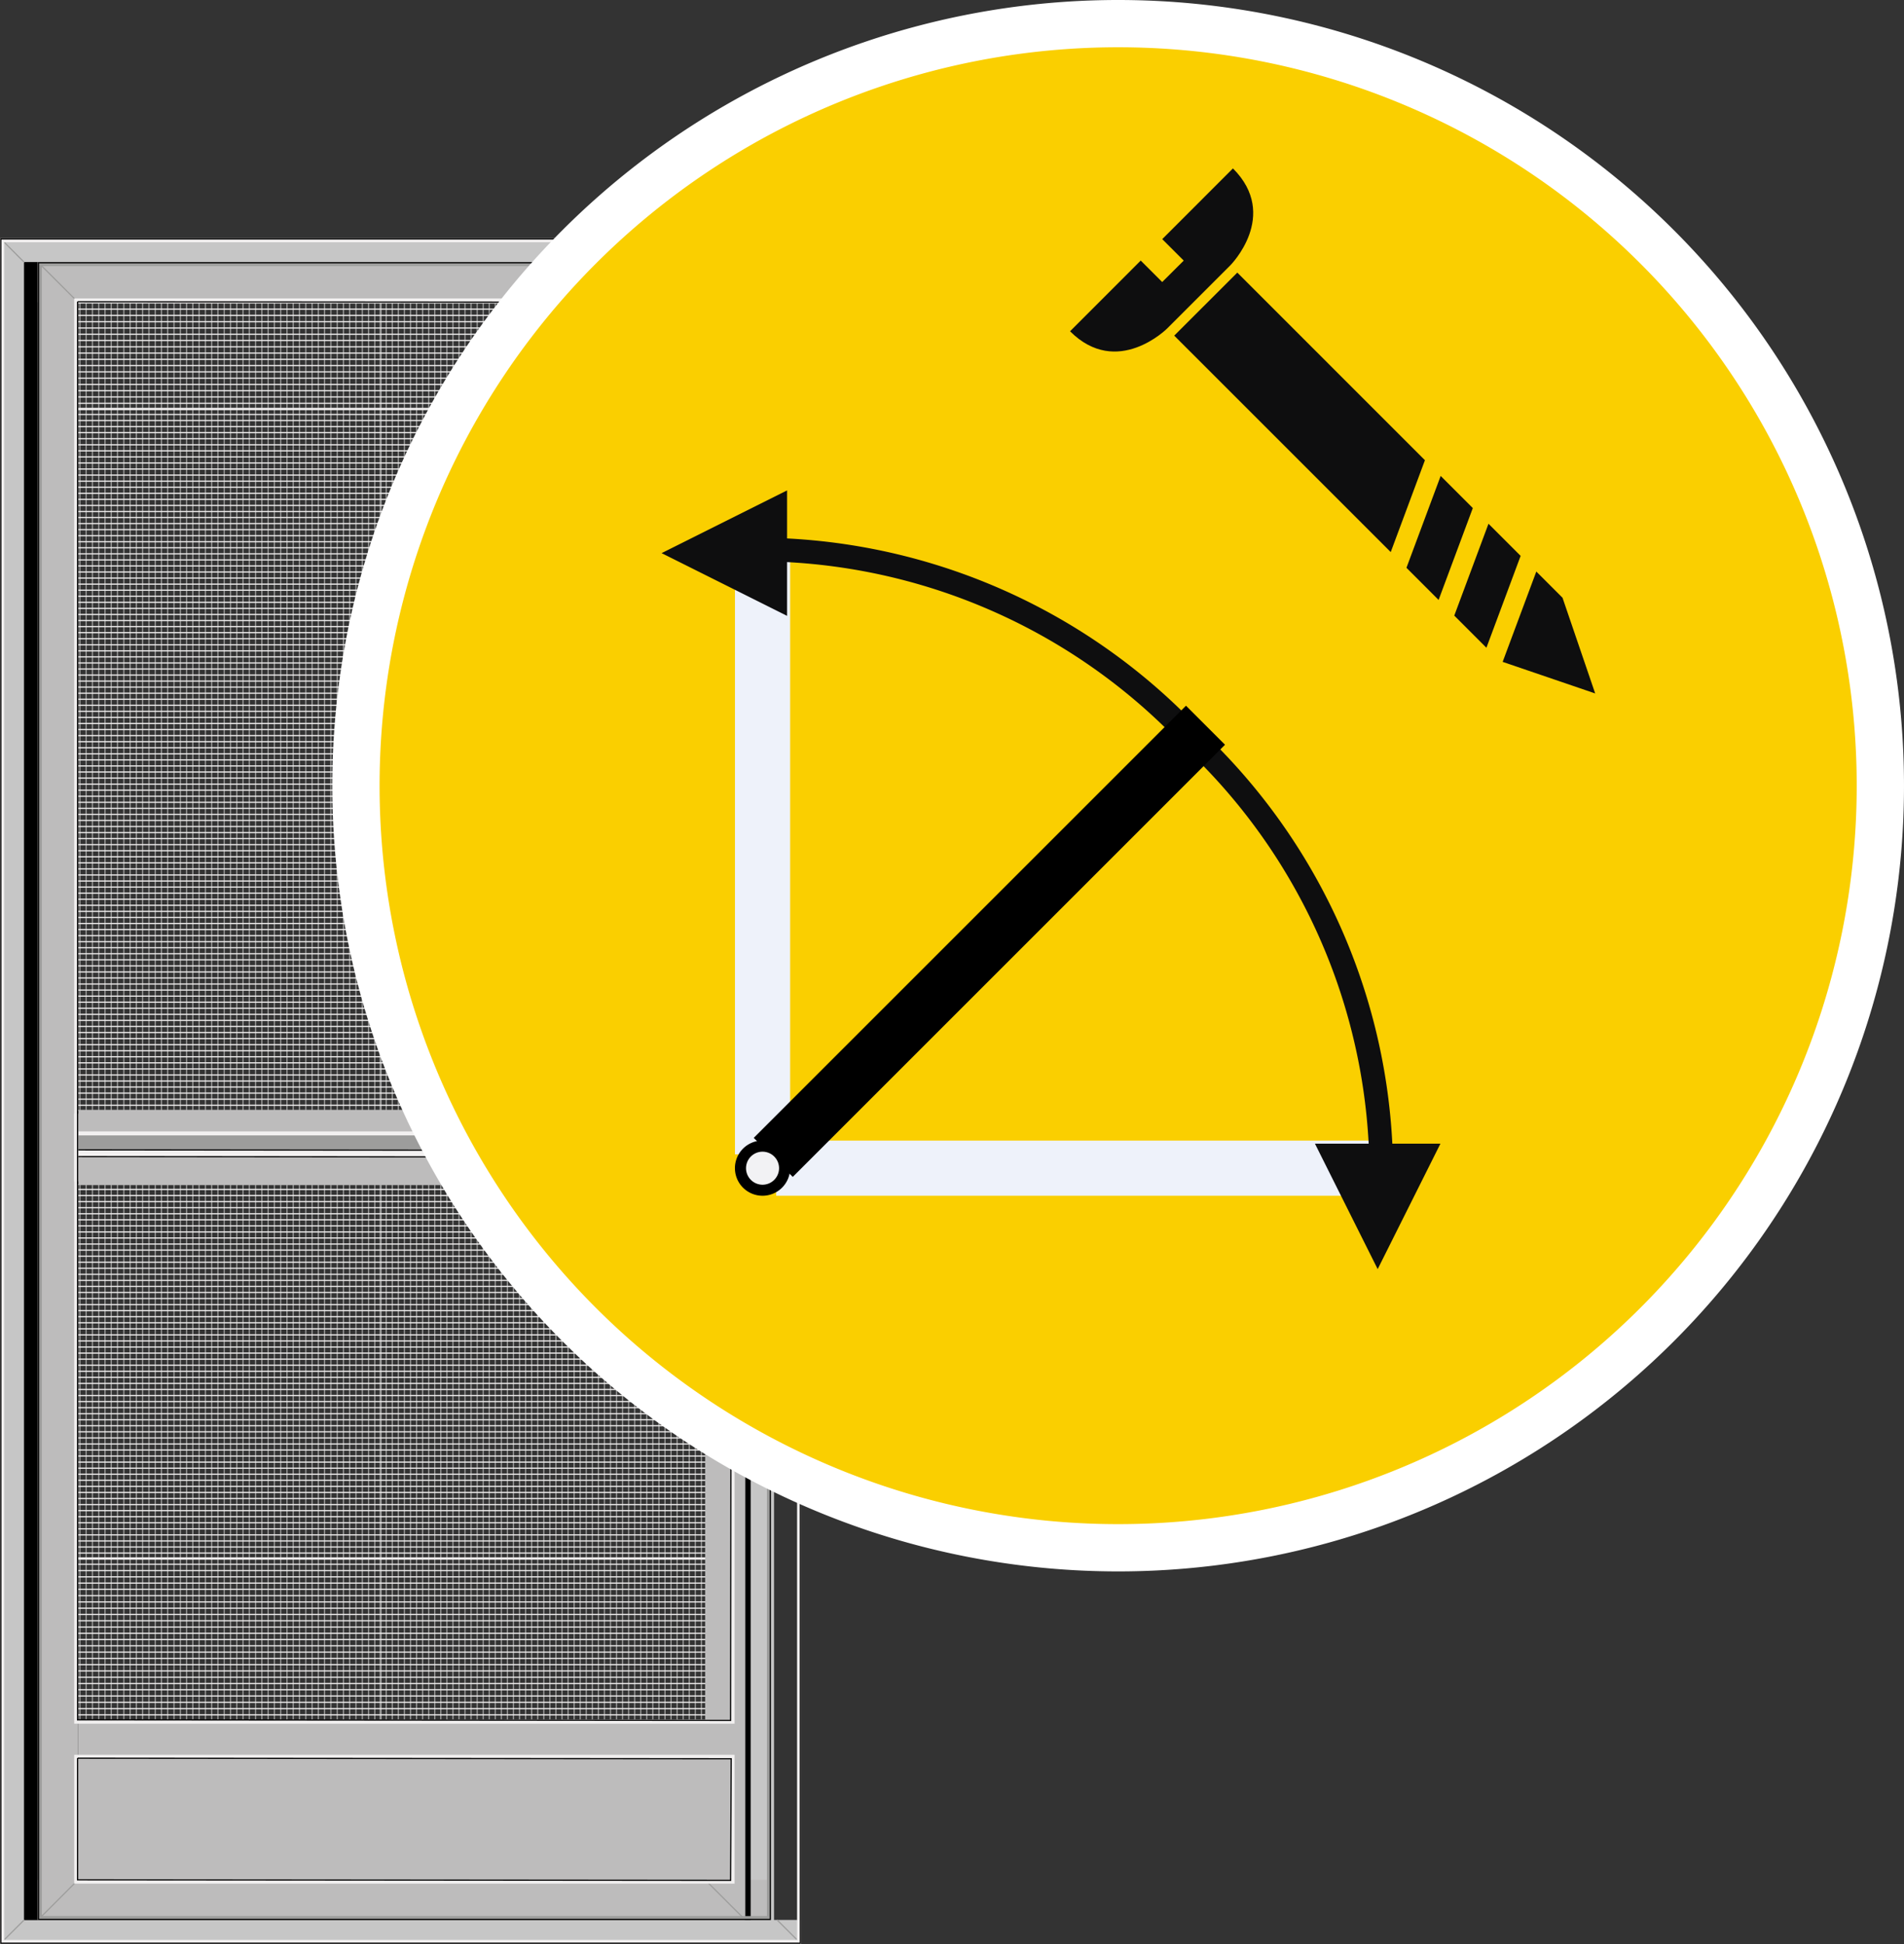<svg xmlns="http://www.w3.org/2000/svg" xmlns:xlink="http://www.w3.org/1999/xlink" width="109.055" height="111.37" viewBox="0 0 109.055 111.37">
  <rect x="0" y="0" width="109.055" height="111.37" fill="#333333" stroke="none"/>
  <defs>
    <clipPath id="clip-path">
      <rect id="Rechteck_6267" data-name="Rechteck 6267" width="37.798" height="0.933"/>
    </clipPath>
    <linearGradient id="linear-gradient" x1="-0.584" y1="-28.91" x2="-0.551" y2="-28.91" gradientUnits="objectBoundingBox">
      <stop offset="0" stop-color="#e3e3e3"/>
      <stop offset="1" stop-color="#9d9d9c"/>
    </linearGradient>
  </defs>
  <g id="pt-60" transform="translate(0.016)">
    <line id="Linie_3040" data-name="Linie 3040" y2="32.238" transform="translate(4.561 66.291)" fill="none" stroke="#9d9d9c" stroke-width="0.068"/>
    <line id="Linie_3041" data-name="Linie 3041" y2="32.238" transform="translate(4.919 66.291)" fill="none" stroke="#9d9d9c" stroke-width="0.068"/>
    <line id="Linie_3042" data-name="Linie 3042" y2="32.238" transform="translate(5.279 66.291)" fill="none" stroke="#9d9d9c" stroke-width="0.068"/>
    <line id="Linie_3043" data-name="Linie 3043" y2="32.238" transform="translate(5.638 66.291)" fill="none" stroke="#9d9d9c" stroke-width="0.068"/>
    <line id="Linie_3044" data-name="Linie 3044" y2="32.238" transform="translate(5.997 66.291)" fill="none" stroke="#9d9d9c" stroke-width="0.068"/>
    <line id="Linie_3045" data-name="Linie 3045" y2="32.238" transform="translate(6.357 66.291)" fill="none" stroke="#9d9d9c" stroke-width="0.068"/>
    <line id="Linie_3046" data-name="Linie 3046" y2="32.238" transform="translate(6.716 66.291)" fill="none" stroke="#9d9d9c" stroke-width="0.068"/>
    <line id="Linie_3047" data-name="Linie 3047" y2="32.238" transform="translate(9.952 66.291)" fill="none" stroke="#9d9d9c" stroke-width="0.068"/>
    <line id="Linie_3048" data-name="Linie 3048" y2="32.238" transform="translate(10.312 66.291)" fill="none" stroke="#9d9d9c" stroke-width="0.068"/>
    <line id="Linie_3049" data-name="Linie 3049" y2="32.238" transform="translate(10.67 66.291)" fill="none" stroke="#9d9d9c" stroke-width="0.068"/>
    <line id="Linie_3050" data-name="Linie 3050" y2="32.238" transform="translate(11.029 66.291)" fill="none" stroke="#9d9d9c" stroke-width="0.068"/>
    <line id="Linie_3051" data-name="Linie 3051" y2="32.238" transform="translate(11.388 66.291)" fill="none" stroke="#9d9d9c" stroke-width="0.068"/>
    <line id="Linie_3052" data-name="Linie 3052" y2="32.238" transform="translate(11.748 66.291)" fill="none" stroke="#9d9d9c" stroke-width="0.068"/>
    <line id="Linie_3053" data-name="Linie 3053" y2="32.238" transform="translate(12.107 66.291)" fill="none" stroke="#9d9d9c" stroke-width="0.068"/>
    <line id="Linie_3054" data-name="Linie 3054" y2="32.238" transform="translate(12.467 66.291)" fill="none" stroke="#9d9d9c" stroke-width="0.068"/>
    <line id="Linie_3055" data-name="Linie 3055" y2="32.238" transform="translate(12.826 66.291)" fill="none" stroke="#9d9d9c" stroke-width="0.068"/>
    <line id="Linie_3056" data-name="Linie 3056" y2="32.238" transform="translate(13.186 66.291)" fill="none" stroke="#9d9d9c" stroke-width="0.068"/>
    <line id="Linie_3057" data-name="Linie 3057" y2="32.238" transform="translate(13.546 66.291)" fill="none" stroke="#9d9d9c" stroke-width="0.068"/>
    <line id="Linie_3058" data-name="Linie 3058" y2="32.238" transform="translate(13.905 66.291)" fill="none" stroke="#9d9d9c" stroke-width="0.068"/>
    <line id="Linie_3059" data-name="Linie 3059" y2="32.238" transform="translate(14.264 66.291)" fill="none" stroke="#9d9d9c" stroke-width="0.068"/>
    <line id="Linie_3060" data-name="Linie 3060" y2="32.238" transform="translate(14.622 66.291)" fill="none" stroke="#9d9d9c" stroke-width="0.068"/>
    <line id="Linie_3061" data-name="Linie 3061" y2="32.238" transform="translate(14.981 66.291)" fill="none" stroke="#9d9d9c" stroke-width="0.068"/>
    <line id="Linie_3062" data-name="Linie 3062" y2="32.238" transform="translate(15.343 66.291)" fill="none" stroke="#9d9d9c" stroke-width="0.068"/>
    <line id="Linie_3063" data-name="Linie 3063" y2="32.238" transform="translate(7.076 66.291)" fill="none" stroke="#9d9d9c" stroke-width="0.068"/>
    <line id="Linie_3064" data-name="Linie 3064" y2="32.238" transform="translate(7.435 66.291)" fill="none" stroke="#9d9d9c" stroke-width="0.068"/>
    <line id="Linie_3065" data-name="Linie 3065" y2="32.238" transform="translate(7.795 66.291)" fill="none" stroke="#9d9d9c" stroke-width="0.068"/>
    <line id="Linie_3066" data-name="Linie 3066" y2="32.238" transform="translate(8.155 66.291)" fill="none" stroke="#9d9d9c" stroke-width="0.068"/>
    <line id="Linie_3067" data-name="Linie 3067" y2="32.238" transform="translate(8.514 66.291)" fill="none" stroke="#9d9d9c" stroke-width="0.068"/>
    <line id="Linie_3068" data-name="Linie 3068" y2="32.238" transform="translate(8.873 66.291)" fill="none" stroke="#9d9d9c" stroke-width="0.068"/>
    <line id="Linie_3069" data-name="Linie 3069" y2="32.238" transform="translate(9.231 66.291)" fill="none" stroke="#9d9d9c" stroke-width="0.068"/>
    <line id="Linie_3070" data-name="Linie 3070" y2="32.238" transform="translate(9.591 66.291)" fill="none" stroke="#9d9d9c" stroke-width="0.068"/>
    <line id="Linie_3071" data-name="Linie 3071" y2="32.238" transform="translate(21.452 66.291)" fill="none" stroke="#9d9d9c" stroke-width="0.068"/>
    <line id="Linie_3072" data-name="Linie 3072" y2="32.238" transform="translate(21.811 66.291)" fill="none" stroke="#9d9d9c" stroke-width="0.068"/>
    <line id="Linie_3073" data-name="Linie 3073" y2="32.238" transform="translate(21.791 66.291)" fill="none" stroke="#9d9d9c" stroke-width="0.068"/>
    <line id="Linie_3074" data-name="Linie 3074" y2="32.238" transform="translate(21.76 66.291)" fill="none" stroke="#9d9d9c" stroke-width="0.068"/>
    <line id="Linie_3075" data-name="Linie 3075" y2="32.238" transform="translate(22.107 66.291)" fill="none" stroke="#9d9d9c" stroke-width="0.068"/>
    <line id="Linie_3076" data-name="Linie 3076" y2="32.238" transform="translate(22.454 66.291)" fill="none" stroke="#9d9d9c" stroke-width="0.068"/>
    <line id="Linie_3077" data-name="Linie 3077" y2="32.238" transform="translate(22.8 66.291)" fill="none" stroke="#9d9d9c" stroke-width="0.068"/>
    <line id="Linie_3078" data-name="Linie 3078" y2="32.238" transform="translate(23.147 66.291)" fill="none" stroke="#9d9d9c" stroke-width="0.068"/>
    <line id="Linie_3079" data-name="Linie 3079" y2="32.238" transform="translate(23.496 66.291)" fill="none" stroke="#9d9d9c" stroke-width="0.068"/>
    <line id="Linie_3080" data-name="Linie 3080" y2="32.238" transform="translate(23.842 66.291)" fill="none" stroke="#9d9d9c" stroke-width="0.068"/>
    <line id="Linie_3081" data-name="Linie 3081" y2="32.238" transform="translate(24.189 66.291)" fill="none" stroke="#9d9d9c" stroke-width="0.068"/>
    <line id="Linie_3082" data-name="Linie 3082" y2="32.238" transform="translate(24.537 66.291)" fill="none" stroke="#9d9d9c" stroke-width="0.068"/>
    <line id="Linie_3083" data-name="Linie 3083" y2="32.238" transform="translate(24.883 66.291)" fill="none" stroke="#9d9d9c" stroke-width="0.068"/>
    <line id="Linie_3084" data-name="Linie 3084" y2="32.238" transform="translate(25.23 66.291)" fill="none" stroke="#9d9d9c" stroke-width="0.068"/>
    <line id="Linie_3085" data-name="Linie 3085" y2="32.238" transform="translate(25.578 66.291)" fill="none" stroke="#9d9d9c" stroke-width="0.068"/>
    <line id="Linie_3086" data-name="Linie 3086" y2="32.238" transform="translate(25.925 66.291)" fill="none" stroke="#9d9d9c" stroke-width="0.068"/>
    <line id="Linie_3087" data-name="Linie 3087" y2="32.238" transform="translate(15.701 66.291)" fill="none" stroke="#9d9d9c" stroke-width="0.068"/>
    <line id="Linie_3088" data-name="Linie 3088" y2="32.238" transform="translate(16.061 66.291)" fill="none" stroke="#9d9d9c" stroke-width="0.068"/>
    <line id="Linie_3089" data-name="Linie 3089" y2="32.238" transform="translate(16.42 66.291)" fill="none" stroke="#9d9d9c" stroke-width="0.068"/>
    <line id="Linie_3090" data-name="Linie 3090" y2="32.238" transform="translate(16.779 66.291)" fill="none" stroke="#9d9d9c" stroke-width="0.068"/>
    <line id="Linie_3091" data-name="Linie 3091" y2="32.238" transform="translate(17.139 66.291)" fill="none" stroke="#9d9d9c" stroke-width="0.068"/>
    <line id="Linie_3092" data-name="Linie 3092" y2="32.238" transform="translate(17.499 66.291)" fill="none" stroke="#9d9d9c" stroke-width="0.068"/>
    <line id="Linie_3093" data-name="Linie 3093" y2="32.238" transform="translate(17.858 66.291)" fill="none" stroke="#9d9d9c" stroke-width="0.068"/>
    <line id="Linie_3094" data-name="Linie 3094" y2="32.238" transform="translate(18.217 66.291)" fill="none" stroke="#9d9d9c" stroke-width="0.068"/>
    <line id="Linie_3095" data-name="Linie 3095" y2="32.238" transform="translate(18.576 66.291)" fill="none" stroke="#9d9d9c" stroke-width="0.068"/>
    <line id="Linie_3096" data-name="Linie 3096" y2="32.238" transform="translate(18.937 66.291)" fill="none" stroke="#9d9d9c" stroke-width="0.068"/>
    <line id="Linie_3097" data-name="Linie 3097" y2="32.238" transform="translate(19.296 66.291)" fill="none" stroke="#9d9d9c" stroke-width="0.068"/>
    <line id="Linie_3098" data-name="Linie 3098" y2="32.238" transform="translate(19.655 66.291)" fill="none" stroke="#9d9d9c" stroke-width="0.068"/>
    <line id="Linie_3099" data-name="Linie 3099" y2="32.238" transform="translate(20.013 66.291)" fill="none" stroke="#9d9d9c" stroke-width="0.068"/>
    <line id="Linie_3100" data-name="Linie 3100" y2="32.238" transform="translate(20.374 66.291)" fill="none" stroke="#9d9d9c" stroke-width="0.068"/>
    <line id="Linie_3101" data-name="Linie 3101" y2="32.238" transform="translate(20.734 66.291)" fill="none" stroke="#9d9d9c" stroke-width="0.068"/>
    <line id="Linie_3102" data-name="Linie 3102" y2="32.238" transform="translate(21.092 66.291)" fill="none" stroke="#9d9d9c" stroke-width="0.068"/>
    <line id="Linie_3103" data-name="Linie 3103" y2="32.238" transform="translate(31.825 66.291)" fill="none" stroke="#9d9d9c" stroke-width="0.068"/>
    <line id="Linie_3104" data-name="Linie 3104" y2="32.238" transform="translate(32.172 66.291)" fill="none" stroke="#9d9d9c" stroke-width="0.068"/>
    <line id="Linie_3105" data-name="Linie 3105" y2="32.238" transform="translate(32.52 66.291)" fill="none" stroke="#9d9d9c" stroke-width="0.068"/>
    <line id="Linie_3106" data-name="Linie 3106" y2="32.238" transform="translate(32.867 66.291)" fill="none" stroke="#9d9d9c" stroke-width="0.068"/>
    <line id="Linie_3107" data-name="Linie 3107" y2="32.238" transform="translate(33.214 66.291)" fill="none" stroke="#9d9d9c" stroke-width="0.068"/>
    <line id="Linie_3108" data-name="Linie 3108" y2="32.238" transform="translate(33.56 66.291)" fill="none" stroke="#9d9d9c" stroke-width="0.068"/>
    <line id="Linie_3109" data-name="Linie 3109" y2="32.238" transform="translate(33.908 66.291)" fill="none" stroke="#9d9d9c" stroke-width="0.068"/>
    <line id="Linie_3110" data-name="Linie 3110" y2="32.238" transform="translate(34.256 66.291)" fill="none" stroke="#9d9d9c" stroke-width="0.068"/>
    <line id="Linie_3111" data-name="Linie 3111" y2="32.238" transform="translate(34.602 66.291)" fill="none" stroke="#9d9d9c" stroke-width="0.068"/>
    <line id="Linie_3112" data-name="Linie 3112" y2="32.238" transform="translate(34.949 66.291)" fill="none" stroke="#9d9d9c" stroke-width="0.068"/>
    <line id="Linie_3113" data-name="Linie 3113" y2="32.238" transform="translate(35.296 66.291)" fill="none" stroke="#9d9d9c" stroke-width="0.068"/>
    <line id="Linie_3114" data-name="Linie 3114" y2="32.238" transform="translate(35.643 66.291)" fill="none" stroke="#9d9d9c" stroke-width="0.068"/>
    <line id="Linie_3115" data-name="Linie 3115" y2="32.238" transform="translate(35.991 66.291)" fill="none" stroke="#9d9d9c" stroke-width="0.068"/>
    <line id="Linie_3116" data-name="Linie 3116" y2="32.238" transform="translate(36.338 66.291)" fill="none" stroke="#9d9d9c" stroke-width="0.068"/>
    <line id="Linie_3117" data-name="Linie 3117" y2="32.238" transform="translate(36.685 66.291)" fill="none" stroke="#9d9d9c" stroke-width="0.068"/>
    <line id="Linie_3118" data-name="Linie 3118" y2="32.238" transform="translate(37.032 66.291)" fill="none" stroke="#9d9d9c" stroke-width="0.068"/>
    <line id="Linie_3119" data-name="Linie 3119" y2="32.238" transform="translate(26.272 66.291)" fill="none" stroke="#9d9d9c" stroke-width="0.068"/>
    <line id="Linie_3120" data-name="Linie 3120" y2="32.238" transform="translate(26.618 66.291)" fill="none" stroke="#9d9d9c" stroke-width="0.068"/>
    <line id="Linie_3121" data-name="Linie 3121" y2="32.238" transform="translate(26.965 66.291)" fill="none" stroke="#9d9d9c" stroke-width="0.068"/>
    <line id="Linie_3122" data-name="Linie 3122" y2="32.238" transform="translate(27.314 66.291)" fill="none" stroke="#9d9d9c" stroke-width="0.068"/>
    <line id="Linie_3123" data-name="Linie 3123" y2="32.238" transform="translate(27.66 66.291)" fill="none" stroke="#9d9d9c" stroke-width="0.068"/>
    <line id="Linie_3124" data-name="Linie 3124" y2="32.238" transform="translate(28.007 66.291)" fill="none" stroke="#9d9d9c" stroke-width="0.068"/>
    <line id="Linie_3125" data-name="Linie 3125" y2="32.238" transform="translate(28.353 66.291)" fill="none" stroke="#9d9d9c" stroke-width="0.068"/>
    <line id="Linie_3126" data-name="Linie 3126" y2="32.238" transform="translate(28.701 66.291)" fill="none" stroke="#9d9d9c" stroke-width="0.068"/>
    <line id="Linie_3127" data-name="Linie 3127" y2="32.238" transform="translate(29.049 66.291)" fill="none" stroke="#9d9d9c" stroke-width="0.068"/>
    <line id="Linie_3128" data-name="Linie 3128" y2="32.238" transform="translate(29.396 66.291)" fill="none" stroke="#9d9d9c" stroke-width="0.068"/>
    <line id="Linie_3129" data-name="Linie 3129" y2="32.238" transform="translate(29.743 66.291)" fill="none" stroke="#9d9d9c" stroke-width="0.068"/>
    <line id="Linie_3130" data-name="Linie 3130" y2="32.238" transform="translate(30.09 66.291)" fill="none" stroke="#9d9d9c" stroke-width="0.068"/>
    <line id="Linie_3131" data-name="Linie 3131" y2="32.238" transform="translate(30.436 66.291)" fill="none" stroke="#9d9d9c" stroke-width="0.068"/>
    <line id="Linie_3132" data-name="Linie 3132" y2="32.238" transform="translate(30.784 66.291)" fill="none" stroke="#9d9d9c" stroke-width="0.068"/>
    <line id="Linie_3133" data-name="Linie 3133" y2="32.238" transform="translate(31.132 66.291)" fill="none" stroke="#9d9d9c" stroke-width="0.068"/>
    <line id="Linie_3134" data-name="Linie 3134" y2="32.238" transform="translate(31.478 66.291)" fill="none" stroke="#9d9d9c" stroke-width="0.068"/>
    <line id="Linie_3135" data-name="Linie 3135" y2="32.238" transform="translate(37.378 66.291)" fill="none" stroke="#9d9d9c" stroke-width="0.068"/>
    <line id="Linie_3136" data-name="Linie 3136" y2="32.238" transform="translate(37.727 66.291)" fill="none" stroke="#9d9d9c" stroke-width="0.068"/>
    <line id="Linie_3137" data-name="Linie 3137" y2="32.238" transform="translate(38.074 66.291)" fill="none" stroke="#9d9d9c" stroke-width="0.068"/>
    <line id="Linie_3138" data-name="Linie 3138" y2="32.238" transform="translate(38.42 66.291)" fill="none" stroke="#9d9d9c" stroke-width="0.068"/>
    <line id="Linie_3139" data-name="Linie 3139" y2="32.238" transform="translate(38.767 66.291)" fill="none" stroke="#9d9d9c" stroke-width="0.068"/>
    <line id="Linie_3140" data-name="Linie 3140" y2="32.238" transform="translate(39.114 66.291)" fill="none" stroke="#9d9d9c" stroke-width="0.068"/>
    <line id="Linie_3141" data-name="Linie 3141" y2="32.238" transform="translate(39.462 66.291)" fill="none" stroke="#9d9d9c" stroke-width="0.068"/>
    <line id="Linie_3142" data-name="Linie 3142" y2="32.238" transform="translate(39.809 66.291)" fill="none" stroke="#9d9d9c" stroke-width="0.068"/>
    <line id="Linie_3143" data-name="Linie 3143" y2="32.238" transform="translate(40.157 66.291)" fill="none" stroke="#9d9d9c" stroke-width="0.068"/>
    <line id="Linie_3144" data-name="Linie 3144" x2="37.376" transform="translate(4.458 86.193)" fill="none" stroke="#f2f0f0" stroke-width="0.068"/>
    <line id="Linie_3145" data-name="Linie 3145" x2="37.376" transform="translate(4.458 85.845)" fill="none" stroke="#f2f0f0" stroke-width="0.068"/>
    <line id="Linie_3146" data-name="Linie 3146" x2="37.376" transform="translate(4.458 85.499)" fill="none" stroke="#f2f0f0" stroke-width="0.068"/>
    <line id="Linie_3147" data-name="Linie 3147" x2="37.376" transform="translate(4.458 85.152)" fill="none" stroke="#f2f0f0" stroke-width="0.068"/>
    <line id="Linie_3148" data-name="Linie 3148" x2="37.376" transform="translate(4.458 84.803)" fill="none" stroke="#f2f0f0" stroke-width="0.068"/>
    <line id="Linie_3149" data-name="Linie 3149" x2="37.376" transform="translate(4.458 84.456)" fill="none" stroke="#f2f0f0" stroke-width="0.068"/>
    <line id="Linie_3150" data-name="Linie 3150" x2="37.376" transform="translate(4.458 84.11)" fill="none" stroke="#f2f0f0" stroke-width="0.068"/>
    <line id="Linie_3151" data-name="Linie 3151" x2="37.376" transform="translate(4.458 83.762)" fill="none" stroke="#f2f0f0" stroke-width="0.068"/>
    <line id="Linie_3152" data-name="Linie 3152" x2="37.376" transform="translate(4.458 83.416)" fill="none" stroke="#f2f0f0" stroke-width="0.068"/>
    <line id="Linie_3153" data-name="Linie 3153" x2="37.376" transform="translate(4.458 83.069)" fill="none" stroke="#f2f0f0" stroke-width="0.068"/>
    <line id="Linie_3154" data-name="Linie 3154" x2="37.376" transform="translate(4.458 82.723)" fill="none" stroke="#f2f0f0" stroke-width="0.068"/>
    <line id="Linie_3155" data-name="Linie 3155" x2="37.376" transform="translate(4.458 82.376)" fill="none" stroke="#f2f0f0" stroke-width="0.068"/>
    <line id="Linie_3156" data-name="Linie 3156" x2="37.376" transform="translate(4.458 82.026)" fill="none" stroke="#f2f0f0" stroke-width="0.068"/>
    <line id="Linie_3157" data-name="Linie 3157" x2="37.376" transform="translate(4.458 81.679)" fill="none" stroke="#f2f0f0" stroke-width="0.068"/>
    <line id="Linie_3158" data-name="Linie 3158" x2="37.376" transform="translate(4.458 81.333)" fill="none" stroke="#f2f0f0" stroke-width="0.068"/>
    <line id="Linie_3159" data-name="Linie 3159" x2="37.376" transform="translate(4.458 80.986)" fill="none" stroke="#f2f0f0" stroke-width="0.068"/>
    <line id="Linie_3160" data-name="Linie 3160" x2="37.376" transform="translate(4.458 91.051)" fill="none" stroke="#f2f0f0" stroke-width="0.068"/>
    <line id="Linie_3161" data-name="Linie 3161" x2="37.376" transform="translate(4.458 90.693)" fill="none" stroke="#f2f0f0" stroke-width="0.068"/>
    <line id="Linie_3162" data-name="Linie 3162" x2="37.376" transform="translate(4.458 90.333)" fill="none" stroke="#f2f0f0" stroke-width="0.068"/>
    <line id="Linie_3163" data-name="Linie 3163" x2="37.376" transform="translate(4.458 89.974)" fill="none" stroke="#f2f0f0" stroke-width="0.068"/>
    <line id="Linie_3164" data-name="Linie 3164" x2="37.376" transform="translate(4.458 89.615)" fill="none" stroke="#f2f0f0" stroke-width="0.068"/>
    <line id="Linie_3165" data-name="Linie 3165" x2="37.376" transform="translate(4.458 89.254)" fill="none" stroke="#f2f0f0" stroke-width="0.068"/>
    <line id="Linie_3166" data-name="Linie 3166" x2="37.376" transform="translate(4.458 89.279)" fill="none" stroke="#f2f0f0" stroke-width="0.068"/>
    <line id="Linie_3167" data-name="Linie 3167" x2="37.376" transform="translate(4.458 89.315)" fill="none" stroke="#f2f0f0" stroke-width="0.068"/>
    <line id="Linie_3168" data-name="Linie 3168" x2="37.376" transform="translate(4.458 88.969)" fill="none" stroke="#f2f0f0" stroke-width="0.068"/>
    <line id="Linie_3169" data-name="Linie 3169" x2="37.376" transform="translate(4.458 88.622)" fill="none" stroke="#f2f0f0" stroke-width="0.068"/>
    <line id="Linie_3170" data-name="Linie 3170" x2="37.376" transform="translate(4.458 88.276)" fill="none" stroke="#f2f0f0" stroke-width="0.068"/>
    <line id="Linie_3171" data-name="Linie 3171" x2="37.376" transform="translate(4.458 87.929)" fill="none" stroke="#f2f0f0" stroke-width="0.068"/>
    <line id="Linie_3172" data-name="Linie 3172" x2="37.376" transform="translate(4.458 87.581)" fill="none" stroke="#f2f0f0" stroke-width="0.068"/>
    <line id="Linie_3173" data-name="Linie 3173" x2="37.376" transform="translate(4.458 87.232)" fill="none" stroke="#f2f0f0" stroke-width="0.068"/>
    <line id="Linie_3174" data-name="Linie 3174" x2="37.376" transform="translate(4.458 86.886)" fill="none" stroke="#f2f0f0" stroke-width="0.068"/>
    <line id="Linie_3175" data-name="Linie 3175" x2="37.376" transform="translate(4.458 86.539)" fill="none" stroke="#f2f0f0" stroke-width="0.068"/>
    <line id="Linie_3176" data-name="Linie 3176" x2="37.376" transform="translate(4.458 75.085)" fill="none" stroke="#f2f0f0" stroke-width="0.068"/>
    <line id="Linie_3177" data-name="Linie 3177" x2="37.376" transform="translate(4.458 74.739)" fill="none" stroke="#f2f0f0" stroke-width="0.068"/>
    <line id="Linie_3178" data-name="Linie 3178" x2="37.376" transform="translate(4.458 74.391)" fill="none" stroke="#f2f0f0" stroke-width="0.068"/>
    <line id="Linie_3179" data-name="Linie 3179" x2="37.376" transform="translate(4.458 74.044)" fill="none" stroke="#f2f0f0" stroke-width="0.068"/>
    <line id="Linie_3180" data-name="Linie 3180" x2="37.376" transform="translate(4.458 73.697)" fill="none" stroke="#f2f0f0" stroke-width="0.068"/>
    <line id="Linie_3181" data-name="Linie 3181" x2="37.376" transform="translate(4.458 73.349)" fill="none" stroke="#f2f0f0" stroke-width="0.068"/>
    <line id="Linie_3182" data-name="Linie 3182" x2="37.376" transform="translate(4.458 73.002)" fill="none" stroke="#f2f0f0" stroke-width="0.068"/>
    <line id="Linie_3183" data-name="Linie 3183" x2="37.376" transform="translate(4.458 72.656)" fill="none" stroke="#f2f0f0" stroke-width="0.068"/>
    <line id="Linie_3184" data-name="Linie 3184" x2="37.376" transform="translate(4.458 72.309)" fill="none" stroke="#f2f0f0" stroke-width="0.068"/>
    <line id="Linie_3185" data-name="Linie 3185" x2="37.376" transform="translate(4.458 71.963)" fill="none" stroke="#f2f0f0" stroke-width="0.068"/>
    <line id="Linie_3186" data-name="Linie 3186" x2="37.376" transform="translate(4.458 71.614)" fill="none" stroke="#f2f0f0" stroke-width="0.068"/>
    <line id="Linie_3187" data-name="Linie 3187" x2="37.376" transform="translate(4.458 71.267)" fill="none" stroke="#f2f0f0" stroke-width="0.068"/>
    <line id="Linie_3188" data-name="Linie 3188" x2="37.376" transform="translate(4.458 70.92)" fill="none" stroke="#f2f0f0" stroke-width="0.068"/>
    <line id="Linie_3189" data-name="Linie 3189" x2="37.376" transform="translate(4.458 70.573)" fill="none" stroke="#f2f0f0" stroke-width="0.068"/>
    <line id="Linie_3190" data-name="Linie 3190" x2="37.376" transform="translate(4.458 70.226)" fill="none" stroke="#f2f0f0" stroke-width="0.068"/>
    <line id="Linie_3191" data-name="Linie 3191" x2="37.376" transform="translate(4.458 69.879)" fill="none" stroke="#f2f0f0" stroke-width="0.068"/>
    <line id="Linie_3192" data-name="Linie 3192" x2="37.376" transform="translate(4.458 80.64)" fill="none" stroke="#f2f0f0" stroke-width="0.068"/>
    <line id="Linie_3193" data-name="Linie 3193" x2="37.376" transform="translate(4.458 80.292)" fill="none" stroke="#f2f0f0" stroke-width="0.068"/>
    <line id="Linie_3194" data-name="Linie 3194" x2="37.376" transform="translate(4.458 79.945)" fill="none" stroke="#f2f0f0" stroke-width="0.068"/>
    <line id="Linie_3195" data-name="Linie 3195" x2="37.376" transform="translate(4.458 79.596)" fill="none" stroke="#f2f0f0" stroke-width="0.068"/>
    <line id="Linie_3196" data-name="Linie 3196" x2="37.376" transform="translate(4.458 79.25)" fill="none" stroke="#f2f0f0" stroke-width="0.068"/>
    <line id="Linie_3197" data-name="Linie 3197" x2="37.376" transform="translate(4.458 78.903)" fill="none" stroke="#f2f0f0" stroke-width="0.068"/>
    <line id="Linie_3198" data-name="Linie 3198" x2="37.376" transform="translate(4.458 78.556)" fill="none" stroke="#f2f0f0" stroke-width="0.068"/>
    <line id="Linie_3199" data-name="Linie 3199" x2="37.376" transform="translate(4.458 78.209)" fill="none" stroke="#f2f0f0" stroke-width="0.068"/>
    <line id="Linie_3200" data-name="Linie 3200" x2="37.376" transform="translate(4.458 77.862)" fill="none" stroke="#f2f0f0" stroke-width="0.068"/>
    <line id="Linie_3201" data-name="Linie 3201" x2="37.376" transform="translate(4.458 77.516)" fill="none" stroke="#f2f0f0" stroke-width="0.068"/>
    <line id="Linie_3202" data-name="Linie 3202" x2="37.376" transform="translate(4.458 77.169)" fill="none" stroke="#f2f0f0" stroke-width="0.068"/>
    <line id="Linie_3203" data-name="Linie 3203" x2="37.376" transform="translate(4.458 76.819)" fill="none" stroke="#f2f0f0" stroke-width="0.068"/>
    <line id="Linie_3204" data-name="Linie 3204" x2="37.376" transform="translate(4.458 76.473)" fill="none" stroke="#f2f0f0" stroke-width="0.068"/>
    <line id="Linie_3205" data-name="Linie 3205" x2="37.376" transform="translate(4.458 76.126)" fill="none" stroke="#f2f0f0" stroke-width="0.068"/>
    <line id="Linie_3206" data-name="Linie 3206" x2="37.376" transform="translate(4.458 75.78)" fill="none" stroke="#f2f0f0" stroke-width="0.068"/>
    <line id="Linie_3207" data-name="Linie 3207" x2="37.376" transform="translate(4.458 75.433)" fill="none" stroke="#f2f0f0" stroke-width="0.068"/>
    <line id="Linie_3208" data-name="Linie 3208" x2="37.376" transform="translate(4.458 69.532)" fill="none" stroke="#f2f0f0" stroke-width="0.068"/>
    <line id="Linie_3209" data-name="Linie 3209" x2="37.376" transform="translate(4.458 69.184)" fill="none" stroke="#f2f0f0" stroke-width="0.068"/>
    <line id="Linie_3210" data-name="Linie 3210" x2="37.376" transform="translate(4.458 68.838)" fill="none" stroke="#f2f0f0" stroke-width="0.068"/>
    <line id="Linie_3211" data-name="Linie 3211" x2="37.376" transform="translate(4.458 68.49)" fill="none" stroke="#f2f0f0" stroke-width="0.068"/>
    <line id="Linie_3212" data-name="Linie 3212" x2="37.376" transform="translate(4.458 68.142)" fill="none" stroke="#f2f0f0" stroke-width="0.068"/>
    <line id="Linie_3213" data-name="Linie 3213" x2="37.376" transform="translate(4.458 92.849)" fill="none" stroke="#f2f0f0" stroke-width="0.068"/>
    <line id="Linie_3214" data-name="Linie 3214" x2="37.376" transform="translate(4.458 92.491)" fill="none" stroke="#f2f0f0" stroke-width="0.068"/>
    <line id="Linie_3215" data-name="Linie 3215" x2="37.376" transform="translate(4.458 92.13)" fill="none" stroke="#f2f0f0" stroke-width="0.068"/>
    <line id="Linie_3216" data-name="Linie 3216" x2="37.376" transform="translate(4.458 91.769)" fill="none" stroke="#f2f0f0" stroke-width="0.068"/>
    <line id="Linie_3217" data-name="Linie 3217" x2="37.376" transform="translate(4.458 91.41)" fill="none" stroke="#f2f0f0" stroke-width="0.068"/>
    <line id="Linie_3218" data-name="Linie 3218" x2="37.376" transform="translate(4.458 98.24)" fill="none" stroke="#f2f0f0" stroke-width="0.068"/>
    <line id="Linie_3219" data-name="Linie 3219" x2="37.376" transform="translate(4.458 97.882)" fill="none" stroke="#f2f0f0" stroke-width="0.068"/>
    <line id="Linie_3220" data-name="Linie 3220" x2="37.376" transform="translate(4.458 97.521)" fill="none" stroke="#f2f0f0" stroke-width="0.068"/>
    <line id="Linie_3221" data-name="Linie 3221" x2="37.376" transform="translate(4.458 97.16)" fill="none" stroke="#f2f0f0" stroke-width="0.068"/>
    <line id="Linie_3222" data-name="Linie 3222" x2="37.376" transform="translate(4.458 96.801)" fill="none" stroke="#f2f0f0" stroke-width="0.068"/>
    <line id="Linie_3223" data-name="Linie 3223" x2="37.376" transform="translate(4.458 96.443)" fill="none" stroke="#f2f0f0" stroke-width="0.068"/>
    <line id="Linie_3224" data-name="Linie 3224" x2="37.376" transform="translate(4.458 96.084)" fill="none" stroke="#f2f0f0" stroke-width="0.068"/>
    <line id="Linie_3225" data-name="Linie 3225" x2="37.376" transform="translate(4.458 95.724)" fill="none" stroke="#f2f0f0" stroke-width="0.068"/>
    <line id="Linie_3226" data-name="Linie 3226" x2="37.376" transform="translate(4.458 95.365)" fill="none" stroke="#f2f0f0" stroke-width="0.068"/>
    <line id="Linie_3227" data-name="Linie 3227" x2="37.376" transform="translate(4.458 95.006)" fill="none" stroke="#f2f0f0" stroke-width="0.068"/>
    <line id="Linie_3228" data-name="Linie 3228" x2="37.376" transform="translate(4.458 94.645)" fill="none" stroke="#f2f0f0" stroke-width="0.068"/>
    <line id="Linie_3229" data-name="Linie 3229" x2="37.376" transform="translate(4.458 94.286)" fill="none" stroke="#f2f0f0" stroke-width="0.068"/>
    <line id="Linie_3230" data-name="Linie 3230" x2="37.376" transform="translate(4.458 93.926)" fill="none" stroke="#f2f0f0" stroke-width="0.068"/>
    <line id="Linie_3231" data-name="Linie 3231" x2="37.376" transform="translate(4.458 93.567)" fill="none" stroke="#f2f0f0" stroke-width="0.068"/>
    <line id="Linie_3232" data-name="Linie 3232" x2="37.376" transform="translate(4.458 93.208)" fill="none" stroke="#f2f0f0" stroke-width="0.068"/>
    <line id="Linie_3233" data-name="Linie 3233" y2="48.555" transform="translate(4.561 17.319)" fill="none" stroke="#9d9d9c" stroke-width="0.068"/>
    <line id="Linie_3234" data-name="Linie 3234" y2="48.555" transform="translate(4.919 17.319)" fill="none" stroke="#9d9d9c" stroke-width="0.068"/>
    <line id="Linie_3235" data-name="Linie 3235" y2="48.555" transform="translate(5.279 17.319)" fill="none" stroke="#9d9d9c" stroke-width="0.068"/>
    <line id="Linie_3236" data-name="Linie 3236" y2="48.555" transform="translate(5.638 17.319)" fill="none" stroke="#9d9d9c" stroke-width="0.068"/>
    <line id="Linie_3237" data-name="Linie 3237" y2="48.555" transform="translate(5.997 17.319)" fill="none" stroke="#9d9d9c" stroke-width="0.068"/>
    <line id="Linie_3238" data-name="Linie 3238" y2="48.555" transform="translate(6.357 17.319)" fill="none" stroke="#9d9d9c" stroke-width="0.068"/>
    <line id="Linie_3239" data-name="Linie 3239" y2="48.555" transform="translate(6.716 17.319)" fill="none" stroke="#9d9d9c" stroke-width="0.068"/>
    <line id="Linie_3240" data-name="Linie 3240" y2="48.555" transform="translate(9.952 17.319)" fill="none" stroke="#9d9d9c" stroke-width="0.068"/>
    <line id="Linie_3241" data-name="Linie 3241" y2="48.555" transform="translate(10.312 17.319)" fill="none" stroke="#9d9d9c" stroke-width="0.068"/>
    <line id="Linie_3242" data-name="Linie 3242" y2="48.555" transform="translate(10.67 17.319)" fill="none" stroke="#9d9d9c" stroke-width="0.068"/>
    <line id="Linie_3243" data-name="Linie 3243" y2="48.555" transform="translate(11.029 17.319)" fill="none" stroke="#9d9d9c" stroke-width="0.068"/>
    <line id="Linie_3244" data-name="Linie 3244" y2="48.555" transform="translate(11.388 17.319)" fill="none" stroke="#9d9d9c" stroke-width="0.068"/>
    <line id="Linie_3245" data-name="Linie 3245" y2="48.555" transform="translate(11.748 17.319)" fill="none" stroke="#9d9d9c" stroke-width="0.068"/>
    <line id="Linie_3246" data-name="Linie 3246" y2="48.555" transform="translate(12.107 17.319)" fill="none" stroke="#9d9d9c" stroke-width="0.068"/>
    <line id="Linie_3247" data-name="Linie 3247" y2="48.555" transform="translate(12.467 17.319)" fill="none" stroke="#9d9d9c" stroke-width="0.068"/>
    <line id="Linie_3248" data-name="Linie 3248" y2="48.555" transform="translate(12.826 17.319)" fill="none" stroke="#9d9d9c" stroke-width="0.068"/>
    <line id="Linie_3249" data-name="Linie 3249" y2="48.555" transform="translate(13.186 17.319)" fill="none" stroke="#9d9d9c" stroke-width="0.068"/>
    <line id="Linie_3250" data-name="Linie 3250" y2="48.555" transform="translate(13.546 17.319)" fill="none" stroke="#9d9d9c" stroke-width="0.068"/>
    <line id="Linie_3251" data-name="Linie 3251" y2="48.555" transform="translate(13.905 17.319)" fill="none" stroke="#9d9d9c" stroke-width="0.068"/>
    <line id="Linie_3252" data-name="Linie 3252" y2="48.555" transform="translate(14.264 17.319)" fill="none" stroke="#9d9d9c" stroke-width="0.068"/>
    <line id="Linie_3253" data-name="Linie 3253" y2="48.555" transform="translate(14.622 17.319)" fill="none" stroke="#9d9d9c" stroke-width="0.068"/>
    <line id="Linie_3254" data-name="Linie 3254" y2="48.555" transform="translate(14.981 17.319)" fill="none" stroke="#9d9d9c" stroke-width="0.068"/>
    <line id="Linie_3255" data-name="Linie 3255" y2="48.555" transform="translate(15.343 17.319)" fill="none" stroke="#9d9d9c" stroke-width="0.068"/>
    <line id="Linie_3256" data-name="Linie 3256" y2="48.555" transform="translate(7.076 17.319)" fill="none" stroke="#9d9d9c" stroke-width="0.068"/>
    <line id="Linie_3257" data-name="Linie 3257" y2="48.555" transform="translate(7.435 17.319)" fill="none" stroke="#9d9d9c" stroke-width="0.068"/>
    <line id="Linie_3258" data-name="Linie 3258" y2="48.555" transform="translate(7.795 17.319)" fill="none" stroke="#9d9d9c" stroke-width="0.068"/>
    <line id="Linie_3259" data-name="Linie 3259" y2="48.555" transform="translate(8.155 17.319)" fill="none" stroke="#9d9d9c" stroke-width="0.068"/>
    <line id="Linie_3260" data-name="Linie 3260" y2="48.555" transform="translate(8.514 17.319)" fill="none" stroke="#9d9d9c" stroke-width="0.068"/>
    <line id="Linie_3261" data-name="Linie 3261" y2="48.555" transform="translate(8.873 17.319)" fill="none" stroke="#9d9d9c" stroke-width="0.068"/>
    <line id="Linie_3262" data-name="Linie 3262" y2="48.555" transform="translate(9.231 17.319)" fill="none" stroke="#9d9d9c" stroke-width="0.068"/>
    <line id="Linie_3263" data-name="Linie 3263" y2="48.555" transform="translate(9.591 17.319)" fill="none" stroke="#9d9d9c" stroke-width="0.068"/>
    <line id="Linie_3264" data-name="Linie 3264" y2="48.555" transform="translate(21.452 17.319)" fill="none" stroke="#9d9d9c" stroke-width="0.068"/>
    <line id="Linie_3265" data-name="Linie 3265" y2="48.555" transform="translate(21.811 17.319)" fill="none" stroke="#9d9d9c" stroke-width="0.068"/>
    <line id="Linie_3266" data-name="Linie 3266" y2="48.555" transform="translate(21.791 17.319)" fill="none" stroke="#9d9d9c" stroke-width="0.068"/>
    <line id="Linie_3267" data-name="Linie 3267" y2="48.555" transform="translate(21.76 17.319)" fill="none" stroke="#9d9d9c" stroke-width="0.068"/>
    <line id="Linie_3268" data-name="Linie 3268" y2="48.555" transform="translate(22.107 17.319)" fill="none" stroke="#9d9d9c" stroke-width="0.068"/>
    <line id="Linie_3269" data-name="Linie 3269" y2="48.555" transform="translate(22.454 17.319)" fill="none" stroke="#9d9d9c" stroke-width="0.068"/>
    <line id="Linie_3270" data-name="Linie 3270" y2="48.555" transform="translate(22.8 17.319)" fill="none" stroke="#9d9d9c" stroke-width="0.068"/>
    <line id="Linie_3271" data-name="Linie 3271" y2="48.555" transform="translate(23.147 17.319)" fill="none" stroke="#9d9d9c" stroke-width="0.068"/>
    <line id="Linie_3272" data-name="Linie 3272" y2="48.555" transform="translate(23.496 17.319)" fill="none" stroke="#9d9d9c" stroke-width="0.068"/>
    <line id="Linie_3273" data-name="Linie 3273" y2="48.555" transform="translate(23.842 17.319)" fill="none" stroke="#9d9d9c" stroke-width="0.068"/>
    <line id="Linie_3274" data-name="Linie 3274" y2="48.555" transform="translate(24.189 17.319)" fill="none" stroke="#9d9d9c" stroke-width="0.068"/>
    <line id="Linie_3275" data-name="Linie 3275" y2="48.555" transform="translate(24.537 17.319)" fill="none" stroke="#9d9d9c" stroke-width="0.068"/>
    <line id="Linie_3276" data-name="Linie 3276" y2="48.555" transform="translate(24.883 17.319)" fill="none" stroke="#9d9d9c" stroke-width="0.068"/>
    <line id="Linie_3277" data-name="Linie 3277" y2="48.555" transform="translate(25.23 17.319)" fill="none" stroke="#9d9d9c" stroke-width="0.068"/>
    <line id="Linie_3278" data-name="Linie 3278" y2="48.555" transform="translate(25.578 17.319)" fill="none" stroke="#9d9d9c" stroke-width="0.068"/>
    <line id="Linie_3279" data-name="Linie 3279" y2="48.555" transform="translate(25.925 17.319)" fill="none" stroke="#9d9d9c" stroke-width="0.068"/>
    <line id="Linie_3280" data-name="Linie 3280" y2="48.555" transform="translate(15.701 17.319)" fill="none" stroke="#9d9d9c" stroke-width="0.068"/>
    <line id="Linie_3281" data-name="Linie 3281" y2="48.555" transform="translate(16.061 17.319)" fill="none" stroke="#9d9d9c" stroke-width="0.068"/>
    <line id="Linie_3282" data-name="Linie 3282" y2="48.555" transform="translate(16.42 17.319)" fill="none" stroke="#9d9d9c" stroke-width="0.068"/>
    <line id="Linie_3283" data-name="Linie 3283" y2="48.555" transform="translate(16.779 17.319)" fill="none" stroke="#9d9d9c" stroke-width="0.068"/>
    <line id="Linie_3284" data-name="Linie 3284" y2="48.555" transform="translate(17.139 17.319)" fill="none" stroke="#9d9d9c" stroke-width="0.068"/>
    <line id="Linie_3285" data-name="Linie 3285" y2="48.555" transform="translate(17.499 17.319)" fill="none" stroke="#9d9d9c" stroke-width="0.068"/>
    <line id="Linie_3286" data-name="Linie 3286" y2="48.555" transform="translate(17.858 17.319)" fill="none" stroke="#9d9d9c" stroke-width="0.068"/>
    <line id="Linie_3287" data-name="Linie 3287" y2="48.555" transform="translate(18.217 17.319)" fill="none" stroke="#9d9d9c" stroke-width="0.068"/>
    <line id="Linie_3288" data-name="Linie 3288" y2="48.555" transform="translate(18.576 17.319)" fill="none" stroke="#9d9d9c" stroke-width="0.068"/>
    <line id="Linie_3289" data-name="Linie 3289" y2="48.555" transform="translate(18.937 17.319)" fill="none" stroke="#9d9d9c" stroke-width="0.068"/>
    <line id="Linie_3290" data-name="Linie 3290" y2="48.555" transform="translate(19.296 17.319)" fill="none" stroke="#9d9d9c" stroke-width="0.068"/>
    <line id="Linie_3291" data-name="Linie 3291" y2="48.555" transform="translate(19.655 17.319)" fill="none" stroke="#9d9d9c" stroke-width="0.068"/>
    <line id="Linie_3292" data-name="Linie 3292" y2="48.555" transform="translate(20.013 17.319)" fill="none" stroke="#9d9d9c" stroke-width="0.068"/>
    <line id="Linie_3293" data-name="Linie 3293" y2="48.555" transform="translate(20.374 17.319)" fill="none" stroke="#9d9d9c" stroke-width="0.068"/>
    <line id="Linie_3294" data-name="Linie 3294" y2="48.555" transform="translate(20.734 17.319)" fill="none" stroke="#9d9d9c" stroke-width="0.068"/>
    <line id="Linie_3295" data-name="Linie 3295" y2="48.555" transform="translate(21.092 17.319)" fill="none" stroke="#9d9d9c" stroke-width="0.068"/>
    <line id="Linie_3296" data-name="Linie 3296" y2="48.555" transform="translate(31.825 17.319)" fill="none" stroke="#9d9d9c" stroke-width="0.068"/>
    <line id="Linie_3297" data-name="Linie 3297" y2="48.555" transform="translate(32.172 17.319)" fill="none" stroke="#9d9d9c" stroke-width="0.068"/>
    <line id="Linie_3298" data-name="Linie 3298" y2="48.555" transform="translate(32.52 17.319)" fill="none" stroke="#9d9d9c" stroke-width="0.068"/>
    <line id="Linie_3299" data-name="Linie 3299" y2="48.555" transform="translate(32.867 17.319)" fill="none" stroke="#9d9d9c" stroke-width="0.068"/>
    <line id="Linie_3300" data-name="Linie 3300" y2="48.555" transform="translate(33.214 17.319)" fill="none" stroke="#9d9d9c" stroke-width="0.068"/>
    <line id="Linie_3301" data-name="Linie 3301" y2="48.555" transform="translate(33.56 17.319)" fill="none" stroke="#9d9d9c" stroke-width="0.068"/>
    <line id="Linie_3302" data-name="Linie 3302" y2="48.555" transform="translate(33.908 17.319)" fill="none" stroke="#9d9d9c" stroke-width="0.068"/>
    <line id="Linie_3303" data-name="Linie 3303" y2="48.555" transform="translate(34.256 17.319)" fill="none" stroke="#9d9d9c" stroke-width="0.068"/>
    <line id="Linie_3304" data-name="Linie 3304" y2="48.555" transform="translate(34.602 17.319)" fill="none" stroke="#9d9d9c" stroke-width="0.068"/>
    <line id="Linie_3305" data-name="Linie 3305" y2="48.555" transform="translate(34.949 17.319)" fill="none" stroke="#9d9d9c" stroke-width="0.068"/>
    <line id="Linie_3306" data-name="Linie 3306" y2="48.555" transform="translate(35.296 17.319)" fill="none" stroke="#9d9d9c" stroke-width="0.068"/>
    <line id="Linie_3307" data-name="Linie 3307" y2="48.555" transform="translate(35.643 17.319)" fill="none" stroke="#9d9d9c" stroke-width="0.068"/>
    <line id="Linie_3308" data-name="Linie 3308" y2="48.555" transform="translate(35.991 17.319)" fill="none" stroke="#9d9d9c" stroke-width="0.068"/>
    <line id="Linie_3309" data-name="Linie 3309" y2="48.555" transform="translate(36.338 17.319)" fill="none" stroke="#9d9d9c" stroke-width="0.068"/>
    <line id="Linie_3310" data-name="Linie 3310" y2="48.555" transform="translate(36.685 17.319)" fill="none" stroke="#9d9d9c" stroke-width="0.068"/>
    <line id="Linie_3311" data-name="Linie 3311" y2="48.555" transform="translate(37.032 17.319)" fill="none" stroke="#9d9d9c" stroke-width="0.068"/>
    <line id="Linie_3312" data-name="Linie 3312" y2="48.555" transform="translate(26.272 17.319)" fill="none" stroke="#9d9d9c" stroke-width="0.068"/>
    <line id="Linie_3313" data-name="Linie 3313" y2="48.555" transform="translate(26.618 17.319)" fill="none" stroke="#9d9d9c" stroke-width="0.068"/>
    <line id="Linie_3314" data-name="Linie 3314" y2="48.555" transform="translate(26.965 17.319)" fill="none" stroke="#9d9d9c" stroke-width="0.068"/>
    <line id="Linie_3315" data-name="Linie 3315" y2="48.555" transform="translate(27.314 17.319)" fill="none" stroke="#9d9d9c" stroke-width="0.068"/>
    <line id="Linie_3316" data-name="Linie 3316" y2="48.555" transform="translate(27.66 17.319)" fill="none" stroke="#9d9d9c" stroke-width="0.068"/>
    <line id="Linie_3317" data-name="Linie 3317" y2="48.555" transform="translate(28.007 17.319)" fill="none" stroke="#9d9d9c" stroke-width="0.068"/>
    <line id="Linie_3318" data-name="Linie 3318" y2="48.555" transform="translate(28.353 17.319)" fill="none" stroke="#9d9d9c" stroke-width="0.068"/>
    <line id="Linie_3319" data-name="Linie 3319" y2="48.555" transform="translate(28.701 17.319)" fill="none" stroke="#9d9d9c" stroke-width="0.068"/>
    <line id="Linie_3320" data-name="Linie 3320" y2="48.555" transform="translate(29.049 17.319)" fill="none" stroke="#9d9d9c" stroke-width="0.068"/>
    <line id="Linie_3321" data-name="Linie 3321" y2="48.555" transform="translate(29.396 17.319)" fill="none" stroke="#9d9d9c" stroke-width="0.068"/>
    <line id="Linie_3322" data-name="Linie 3322" y2="48.555" transform="translate(29.743 17.319)" fill="none" stroke="#9d9d9c" stroke-width="0.068"/>
    <line id="Linie_3323" data-name="Linie 3323" y2="48.555" transform="translate(30.09 17.319)" fill="none" stroke="#9d9d9c" stroke-width="0.068"/>
    <line id="Linie_3324" data-name="Linie 3324" y2="48.555" transform="translate(30.436 17.319)" fill="none" stroke="#9d9d9c" stroke-width="0.068"/>
    <line id="Linie_3325" data-name="Linie 3325" y2="48.555" transform="translate(30.784 17.319)" fill="none" stroke="#9d9d9c" stroke-width="0.068"/>
    <line id="Linie_3326" data-name="Linie 3326" y2="48.555" transform="translate(31.132 17.319)" fill="none" stroke="#9d9d9c" stroke-width="0.068"/>
    <line id="Linie_3327" data-name="Linie 3327" y2="48.555" transform="translate(31.478 17.319)" fill="none" stroke="#9d9d9c" stroke-width="0.068"/>
    <line id="Linie_3328" data-name="Linie 3328" y2="48.555" transform="translate(37.378 17.319)" fill="none" stroke="#9d9d9c" stroke-width="0.068"/>
    <line id="Linie_3329" data-name="Linie 3329" y2="48.555" transform="translate(37.727 17.319)" fill="none" stroke="#9d9d9c" stroke-width="0.068"/>
    <line id="Linie_3330" data-name="Linie 3330" y2="48.555" transform="translate(38.074 17.319)" fill="none" stroke="#9d9d9c" stroke-width="0.068"/>
    <line id="Linie_3331" data-name="Linie 3331" y2="48.555" transform="translate(38.42 17.319)" fill="none" stroke="#9d9d9c" stroke-width="0.068"/>
    <line id="Linie_3332" data-name="Linie 3332" y2="48.555" transform="translate(38.767 17.319)" fill="none" stroke="#9d9d9c" stroke-width="0.068"/>
    <line id="Linie_3333" data-name="Linie 3333" y2="48.555" transform="translate(39.114 17.319)" fill="none" stroke="#9d9d9c" stroke-width="0.068"/>
    <line id="Linie_3334" data-name="Linie 3334" y2="48.555" transform="translate(39.462 17.319)" fill="none" stroke="#9d9d9c" stroke-width="0.068"/>
    <line id="Linie_3335" data-name="Linie 3335" y2="48.555" transform="translate(39.809 17.319)" fill="none" stroke="#9d9d9c" stroke-width="0.068"/>
    <line id="Linie_3336" data-name="Linie 3336" y2="48.555" transform="translate(40.157 17.319)" fill="none" stroke="#9d9d9c" stroke-width="0.068"/>
    <line id="Linie_3337" data-name="Linie 3337" x2="37.376" transform="translate(4.458 43.531)" fill="none" stroke="#f2f0f0" stroke-width="0.068"/>
    <line id="Linie_3338" data-name="Linie 3338" x2="37.376" transform="translate(4.458 43.184)" fill="none" stroke="#f2f0f0" stroke-width="0.068"/>
    <line id="Linie_3339" data-name="Linie 3339" x2="37.376" transform="translate(4.458 42.837)" fill="none" stroke="#f2f0f0" stroke-width="0.068"/>
    <line id="Linie_3340" data-name="Linie 3340" x2="37.376" transform="translate(4.458 42.49)" fill="none" stroke="#f2f0f0" stroke-width="0.068"/>
    <line id="Linie_3341" data-name="Linie 3341" x2="37.376" transform="translate(4.458 42.142)" fill="none" stroke="#f2f0f0" stroke-width="0.068"/>
    <line id="Linie_3342" data-name="Linie 3342" x2="37.376" transform="translate(4.458 41.795)" fill="none" stroke="#f2f0f0" stroke-width="0.068"/>
    <line id="Linie_3343" data-name="Linie 3343" x2="37.376" transform="translate(4.458 41.448)" fill="none" stroke="#f2f0f0" stroke-width="0.068"/>
    <line id="Linie_3344" data-name="Linie 3344" x2="37.376" transform="translate(4.458 41.1)" fill="none" stroke="#f2f0f0" stroke-width="0.068"/>
    <line id="Linie_3345" data-name="Linie 3345" x2="37.376" transform="translate(4.458 40.754)" fill="none" stroke="#f2f0f0" stroke-width="0.068"/>
    <line id="Linie_3346" data-name="Linie 3346" x2="37.376" transform="translate(4.458 40.407)" fill="none" stroke="#f2f0f0" stroke-width="0.068"/>
    <line id="Linie_3347" data-name="Linie 3347" x2="37.376" transform="translate(4.458 40.059)" fill="none" stroke="#f2f0f0" stroke-width="0.068"/>
    <line id="Linie_3348" data-name="Linie 3348" x2="37.376" transform="translate(4.458 39.713)" fill="none" stroke="#f2f0f0" stroke-width="0.068"/>
    <line id="Linie_3349" data-name="Linie 3349" x2="37.376" transform="translate(4.458 39.365)" fill="none" stroke="#f2f0f0" stroke-width="0.068"/>
    <line id="Linie_3350" data-name="Linie 3350" x2="37.376" transform="translate(4.458 39.019)" fill="none" stroke="#f2f0f0" stroke-width="0.068"/>
    <line id="Linie_3351" data-name="Linie 3351" x2="37.376" transform="translate(4.458 38.672)" fill="none" stroke="#f2f0f0" stroke-width="0.068"/>
    <line id="Linie_3352" data-name="Linie 3352" x2="37.376" transform="translate(4.458 38.324)" fill="none" stroke="#f2f0f0" stroke-width="0.068"/>
    <line id="Linie_3353" data-name="Linie 3353" x2="37.376" transform="translate(4.458 49.084)" fill="none" stroke="#f2f0f0" stroke-width="0.068"/>
    <line id="Linie_3354" data-name="Linie 3354" x2="37.376" transform="translate(4.458 48.738)" fill="none" stroke="#f2f0f0" stroke-width="0.068"/>
    <line id="Linie_3355" data-name="Linie 3355" x2="37.376" transform="translate(4.458 48.391)" fill="none" stroke="#f2f0f0" stroke-width="0.068"/>
    <line id="Linie_3356" data-name="Linie 3356" x2="37.376" transform="translate(4.458 48.043)" fill="none" stroke="#f2f0f0" stroke-width="0.068"/>
    <line id="Linie_3357" data-name="Linie 3357" x2="37.376" transform="translate(4.458 47.697)" fill="none" stroke="#f2f0f0" stroke-width="0.068"/>
    <line id="Linie_3358" data-name="Linie 3358" x2="37.376" transform="translate(4.458 47.349)" fill="none" stroke="#f2f0f0" stroke-width="0.068"/>
    <line id="Linie_3359" data-name="Linie 3359" x2="37.376" transform="translate(4.458 47.002)" fill="none" stroke="#f2f0f0" stroke-width="0.068"/>
    <line id="Linie_3360" data-name="Linie 3360" x2="37.376" transform="translate(4.458 46.655)" fill="none" stroke="#f2f0f0" stroke-width="0.068"/>
    <line id="Linie_3361" data-name="Linie 3361" x2="37.376" transform="translate(4.458 46.307)" fill="none" stroke="#f2f0f0" stroke-width="0.068"/>
    <line id="Linie_3362" data-name="Linie 3362" x2="37.376" transform="translate(4.458 45.96)" fill="none" stroke="#f2f0f0" stroke-width="0.068"/>
    <line id="Linie_3363" data-name="Linie 3363" x2="37.376" transform="translate(4.458 45.614)" fill="none" stroke="#f2f0f0" stroke-width="0.068"/>
    <line id="Linie_3364" data-name="Linie 3364" x2="37.376" transform="translate(4.458 45.266)" fill="none" stroke="#f2f0f0" stroke-width="0.068"/>
    <line id="Linie_3365" data-name="Linie 3365" x2="37.376" transform="translate(4.458 44.92)" fill="none" stroke="#f2f0f0" stroke-width="0.068"/>
    <line id="Linie_3366" data-name="Linie 3366" x2="37.376" transform="translate(4.458 44.572)" fill="none" stroke="#f2f0f0" stroke-width="0.068"/>
    <line id="Linie_3367" data-name="Linie 3367" x2="37.376" transform="translate(4.458 44.225)" fill="none" stroke="#f2f0f0" stroke-width="0.068"/>
    <line id="Linie_3368" data-name="Linie 3368" x2="37.376" transform="translate(4.458 43.879)" fill="none" stroke="#f2f0f0" stroke-width="0.068"/>
    <line id="Linie_3369" data-name="Linie 3369" x2="37.376" transform="translate(4.458 32.423)" fill="none" stroke="#f2f0f0" stroke-width="0.068"/>
    <line id="Linie_3370" data-name="Linie 3370" x2="37.376" transform="translate(4.458 32.077)" fill="none" stroke="#f2f0f0" stroke-width="0.068"/>
    <line id="Linie_3371" data-name="Linie 3371" x2="37.376" transform="translate(4.458 31.729)" fill="none" stroke="#f2f0f0" stroke-width="0.068"/>
    <line id="Linie_3372" data-name="Linie 3372" x2="37.376" transform="translate(4.458 31.381)" fill="none" stroke="#f2f0f0" stroke-width="0.068"/>
    <line id="Linie_3373" data-name="Linie 3373" x2="37.376" transform="translate(4.458 31.035)" fill="none" stroke="#f2f0f0" stroke-width="0.068"/>
    <line id="Linie_3374" data-name="Linie 3374" x2="37.376" transform="translate(4.458 30.688)" fill="none" stroke="#f2f0f0" stroke-width="0.068"/>
    <line id="Linie_3375" data-name="Linie 3375" x2="37.376" transform="translate(4.458 30.341)" fill="none" stroke="#f2f0f0" stroke-width="0.068"/>
    <line id="Linie_3376" data-name="Linie 3376" x2="37.376" transform="translate(4.458 29.994)" fill="none" stroke="#f2f0f0" stroke-width="0.068"/>
    <line id="Linie_3377" data-name="Linie 3377" x2="37.376" transform="translate(4.458 29.646)" fill="none" stroke="#f2f0f0" stroke-width="0.068"/>
    <line id="Linie_3378" data-name="Linie 3378" x2="37.376" transform="translate(4.458 29.3)" fill="none" stroke="#f2f0f0" stroke-width="0.068"/>
    <line id="Linie_3379" data-name="Linie 3379" x2="37.376" transform="translate(4.458 28.953)" fill="none" stroke="#f2f0f0" stroke-width="0.068"/>
    <line id="Linie_3380" data-name="Linie 3380" x2="37.376" transform="translate(4.458 28.605)" fill="none" stroke="#f2f0f0" stroke-width="0.068"/>
    <line id="Linie_3381" data-name="Linie 3381" x2="37.376" transform="translate(4.458 28.259)" fill="none" stroke="#f2f0f0" stroke-width="0.068"/>
    <line id="Linie_3382" data-name="Linie 3382" x2="37.376" transform="translate(4.458 27.911)" fill="none" stroke="#f2f0f0" stroke-width="0.068"/>
    <line id="Linie_3383" data-name="Linie 3383" x2="37.376" transform="translate(4.458 27.565)" fill="none" stroke="#f2f0f0" stroke-width="0.068"/>
    <line id="Linie_3384" data-name="Linie 3384" x2="37.376" transform="translate(4.458 27.217)" fill="none" stroke="#f2f0f0" stroke-width="0.068"/>
    <line id="Linie_3385" data-name="Linie 3385" x2="37.376" transform="translate(4.458 37.978)" fill="none" stroke="#f2f0f0" stroke-width="0.068"/>
    <line id="Linie_3386" data-name="Linie 3386" x2="37.376" transform="translate(4.458 37.63)" fill="none" stroke="#f2f0f0" stroke-width="0.068"/>
    <line id="Linie_3387" data-name="Linie 3387" x2="37.376" transform="translate(4.458 37.284)" fill="none" stroke="#f2f0f0" stroke-width="0.068"/>
    <line id="Linie_3388" data-name="Linie 3388" x2="37.376" transform="translate(4.458 36.936)" fill="none" stroke="#f2f0f0" stroke-width="0.068"/>
    <line id="Linie_3389" data-name="Linie 3389" x2="37.376" transform="translate(4.458 36.588)" fill="none" stroke="#f2f0f0" stroke-width="0.068"/>
    <line id="Linie_3390" data-name="Linie 3390" x2="37.376" transform="translate(4.458 36.241)" fill="none" stroke="#f2f0f0" stroke-width="0.068"/>
    <line id="Linie_3391" data-name="Linie 3391" x2="37.376" transform="translate(4.458 35.895)" fill="none" stroke="#f2f0f0" stroke-width="0.068"/>
    <line id="Linie_3392" data-name="Linie 3392" x2="37.376" transform="translate(4.458 35.547)" fill="none" stroke="#f2f0f0" stroke-width="0.068"/>
    <line id="Linie_3393" data-name="Linie 3393" x2="37.376" transform="translate(4.458 35.201)" fill="none" stroke="#f2f0f0" stroke-width="0.068"/>
    <line id="Linie_3394" data-name="Linie 3394" x2="37.376" transform="translate(4.458 34.853)" fill="none" stroke="#f2f0f0" stroke-width="0.068"/>
    <line id="Linie_3395" data-name="Linie 3395" x2="37.376" transform="translate(4.458 34.506)" fill="none" stroke="#f2f0f0" stroke-width="0.068"/>
    <line id="Linie_3396" data-name="Linie 3396" x2="37.376" transform="translate(4.458 34.16)" fill="none" stroke="#f2f0f0" stroke-width="0.068"/>
    <line id="Linie_3397" data-name="Linie 3397" x2="37.376" transform="translate(4.458 33.812)" fill="none" stroke="#f2f0f0" stroke-width="0.068"/>
    <line id="Linie_3398" data-name="Linie 3398" x2="37.376" transform="translate(4.458 33.465)" fill="none" stroke="#f2f0f0" stroke-width="0.068"/>
    <line id="Linie_3399" data-name="Linie 3399" x2="37.376" transform="translate(4.458 33.118)" fill="none" stroke="#f2f0f0" stroke-width="0.068"/>
    <line id="Linie_3400" data-name="Linie 3400" x2="37.376" transform="translate(4.458 32.771)" fill="none" stroke="#f2f0f0" stroke-width="0.068"/>
    <line id="Linie_3401" data-name="Linie 3401" x2="37.376" transform="translate(4.458 22.023)" fill="none" stroke="#f2f0f0" stroke-width="0.068"/>
    <line id="Linie_3402" data-name="Linie 3402" x2="37.376" transform="translate(4.458 21.664)" fill="none" stroke="#f2f0f0" stroke-width="0.068"/>
    <line id="Linie_3403" data-name="Linie 3403" x2="37.376" transform="translate(4.458 26.869)" fill="none" stroke="#f2f0f0" stroke-width="0.068"/>
    <line id="Linie_3404" data-name="Linie 3404" x2="37.376" transform="translate(4.458 26.523)" fill="none" stroke="#f2f0f0" stroke-width="0.068"/>
    <line id="Linie_3405" data-name="Linie 3405" x2="37.376" transform="translate(4.458 26.176)" fill="none" stroke="#f2f0f0" stroke-width="0.068"/>
    <line id="Linie_3406" data-name="Linie 3406" x2="37.376" transform="translate(4.458 25.828)" fill="none" stroke="#f2f0f0" stroke-width="0.068"/>
    <line id="Linie_3407" data-name="Linie 3407" x2="37.376" transform="translate(4.458 25.482)" fill="none" stroke="#f2f0f0" stroke-width="0.068"/>
    <line id="Linie_3408" data-name="Linie 3408" x2="37.376" transform="translate(4.458 25.134)" fill="none" stroke="#f2f0f0" stroke-width="0.068"/>
    <line id="Linie_3409" data-name="Linie 3409" x2="37.376" transform="translate(4.458 24.787)" fill="none" stroke="#f2f0f0" stroke-width="0.068"/>
    <line id="Linie_3410" data-name="Linie 3410" x2="37.376" transform="translate(4.458 24.441)" fill="none" stroke="#f2f0f0" stroke-width="0.068"/>
    <line id="Linie_3411" data-name="Linie 3411" x2="37.376" transform="translate(4.458 24.093)" fill="none" stroke="#f2f0f0" stroke-width="0.068"/>
    <line id="Linie_3412" data-name="Linie 3412" x2="37.376" transform="translate(4.458 23.747)" fill="none" stroke="#f2f0f0" stroke-width="0.068"/>
    <line id="Linie_3413" data-name="Linie 3413" x2="37.376" transform="translate(4.458 23.399)" fill="none" stroke="#f2f0f0" stroke-width="0.068"/>
    <line id="Linie_3414" data-name="Linie 3414" x2="37.376" transform="translate(4.458 23.437)" fill="none" stroke="#f2f0f0" stroke-width="0.068"/>
    <line id="Linie_3415" data-name="Linie 3415" x2="37.376" transform="translate(4.458 23.461)" fill="none" stroke="#f2f0f0" stroke-width="0.068"/>
    <line id="Linie_3416" data-name="Linie 3416" x2="37.376" transform="translate(4.458 23.102)" fill="none" stroke="#f2f0f0" stroke-width="0.068"/>
    <line id="Linie_3417" data-name="Linie 3417" x2="37.376" transform="translate(4.458 22.742)" fill="none" stroke="#f2f0f0" stroke-width="0.068"/>
    <line id="Linie_3418" data-name="Linie 3418" x2="37.376" transform="translate(4.458 22.383)" fill="none" stroke="#f2f0f0" stroke-width="0.068"/>
    <line id="Linie_3419" data-name="Linie 3419" x2="37.376" transform="translate(4.458 61.927)" fill="none" stroke="#f2f0f0" stroke-width="0.068"/>
    <line id="Linie_3420" data-name="Linie 3420" x2="37.376" transform="translate(4.458 61.58)" fill="none" stroke="#f2f0f0" stroke-width="0.068"/>
    <line id="Linie_3421" data-name="Linie 3421" x2="37.376" transform="translate(4.458 61.234)" fill="none" stroke="#f2f0f0" stroke-width="0.068"/>
    <line id="Linie_3422" data-name="Linie 3422" x2="37.376" transform="translate(4.458 60.887)" fill="none" stroke="#f2f0f0" stroke-width="0.068"/>
    <line id="Linie_3423" data-name="Linie 3423" x2="37.376" transform="translate(4.458 60.538)" fill="none" stroke="#f2f0f0" stroke-width="0.068"/>
    <line id="Linie_3424" data-name="Linie 3424" x2="37.376" transform="translate(4.458 60.192)" fill="none" stroke="#f2f0f0" stroke-width="0.068"/>
    <line id="Linie_3425" data-name="Linie 3425" x2="37.376" transform="translate(4.458 59.844)" fill="none" stroke="#f2f0f0" stroke-width="0.068"/>
    <line id="Linie_3426" data-name="Linie 3426" x2="37.376" transform="translate(4.458 59.497)" fill="none" stroke="#f2f0f0" stroke-width="0.068"/>
    <line id="Linie_3427" data-name="Linie 3427" x2="37.376" transform="translate(4.458 59.151)" fill="none" stroke="#f2f0f0" stroke-width="0.068"/>
    <line id="Linie_3428" data-name="Linie 3428" x2="37.376" transform="translate(4.458 58.804)" fill="none" stroke="#f2f0f0" stroke-width="0.068"/>
    <line id="Linie_3429" data-name="Linie 3429" x2="37.376" transform="translate(4.458 58.456)" fill="none" stroke="#f2f0f0" stroke-width="0.068"/>
    <line id="Linie_3430" data-name="Linie 3430" x2="37.376" transform="translate(4.458 58.11)" fill="none" stroke="#f2f0f0" stroke-width="0.068"/>
    <line id="Linie_3431" data-name="Linie 3431" x2="37.376" transform="translate(4.458 57.762)" fill="none" stroke="#f2f0f0" stroke-width="0.068"/>
    <line id="Linie_3432" data-name="Linie 3432" x2="37.376" transform="translate(4.458 57.416)" fill="none" stroke="#f2f0f0" stroke-width="0.068"/>
    <line id="Linie_3433" data-name="Linie 3433" x2="37.376" transform="translate(4.458 57.068)" fill="none" stroke="#f2f0f0" stroke-width="0.068"/>
    <line id="Linie_3434" data-name="Linie 3434" x2="37.376" transform="translate(4.458 56.72)" fill="none" stroke="#f2f0f0" stroke-width="0.068"/>
    <line id="Linie_3435" data-name="Linie 3435" x2="37.376" transform="translate(4.458 62.969)" fill="none" stroke="#f2f0f0" stroke-width="0.068"/>
    <line id="Linie_3436" data-name="Linie 3436" x2="37.376" transform="translate(4.458 62.622)" fill="none" stroke="#f2f0f0" stroke-width="0.068"/>
    <line id="Linie_3437" data-name="Linie 3437" x2="37.376" transform="translate(4.458 62.273)" fill="none" stroke="#f2f0f0" stroke-width="0.068"/>
    <line id="Linie_3438" data-name="Linie 3438" x2="37.376" transform="translate(4.458 50.819)" fill="none" stroke="#f2f0f0" stroke-width="0.068"/>
    <line id="Linie_3439" data-name="Linie 3439" x2="37.376" transform="translate(4.458 50.473)" fill="none" stroke="#f2f0f0" stroke-width="0.068"/>
    <line id="Linie_3440" data-name="Linie 3440" x2="37.376" transform="translate(4.458 50.126)" fill="none" stroke="#f2f0f0" stroke-width="0.068"/>
    <line id="Linie_3441" data-name="Linie 3441" x2="37.376" transform="translate(4.458 49.778)" fill="none" stroke="#f2f0f0" stroke-width="0.068"/>
    <line id="Linie_3442" data-name="Linie 3442" x2="37.376" transform="translate(4.458 49.432)" fill="none" stroke="#f2f0f0" stroke-width="0.068"/>
    <line id="Linie_3443" data-name="Linie 3443" x2="37.376" transform="translate(4.458 56.374)" fill="none" stroke="#f2f0f0" stroke-width="0.068"/>
    <line id="Linie_3444" data-name="Linie 3444" x2="37.376" transform="translate(4.458 56.027)" fill="none" stroke="#f2f0f0" stroke-width="0.068"/>
    <line id="Linie_3445" data-name="Linie 3445" x2="37.376" transform="translate(4.458 55.681)" fill="none" stroke="#f2f0f0" stroke-width="0.068"/>
    <line id="Linie_3446" data-name="Linie 3446" x2="37.376" transform="translate(4.458 55.333)" fill="none" stroke="#f2f0f0" stroke-width="0.068"/>
    <line id="Linie_3447" data-name="Linie 3447" x2="37.376" transform="translate(4.458 54.985)" fill="none" stroke="#f2f0f0" stroke-width="0.068"/>
    <line id="Linie_3448" data-name="Linie 3448" x2="37.376" transform="translate(4.458 54.638)" fill="none" stroke="#f2f0f0" stroke-width="0.068"/>
    <line id="Linie_3449" data-name="Linie 3449" x2="37.376" transform="translate(4.458 54.291)" fill="none" stroke="#f2f0f0" stroke-width="0.068"/>
    <line id="Linie_3450" data-name="Linie 3450" x2="37.376" transform="translate(4.458 53.944)" fill="none" stroke="#f2f0f0" stroke-width="0.068"/>
    <line id="Linie_3451" data-name="Linie 3451" x2="37.376" transform="translate(4.458 53.598)" fill="none" stroke="#f2f0f0" stroke-width="0.068"/>
    <line id="Linie_3452" data-name="Linie 3452" x2="37.376" transform="translate(4.458 53.25)" fill="none" stroke="#f2f0f0" stroke-width="0.068"/>
    <line id="Linie_3453" data-name="Linie 3453" x2="37.376" transform="translate(4.458 52.903)" fill="none" stroke="#f2f0f0" stroke-width="0.068"/>
    <line id="Linie_3454" data-name="Linie 3454" x2="37.376" transform="translate(4.458 52.556)" fill="none" stroke="#f2f0f0" stroke-width="0.068"/>
    <line id="Linie_3455" data-name="Linie 3455" x2="37.376" transform="translate(4.458 52.208)" fill="none" stroke="#f2f0f0" stroke-width="0.068"/>
    <line id="Linie_3456" data-name="Linie 3456" x2="37.376" transform="translate(4.458 51.861)" fill="none" stroke="#f2f0f0" stroke-width="0.068"/>
    <line id="Linie_3457" data-name="Linie 3457" x2="37.376" transform="translate(4.458 51.514)" fill="none" stroke="#f2f0f0" stroke-width="0.068"/>
    <line id="Linie_3458" data-name="Linie 3458" x2="37.376" transform="translate(4.458 51.167)" fill="none" stroke="#f2f0f0" stroke-width="0.068"/>
    <line id="Linie_3459" data-name="Linie 3459" x2="37.376" transform="translate(4.458 63.317)" fill="none" stroke="#f2f0f0" stroke-width="0.068"/>
    <line id="Linie_3460" data-name="Linie 3460" x2="37.376" transform="translate(4.458 63.637)" fill="none" stroke="#f2f0f0" stroke-width="0.068"/>
    <line id="Linie_3461" data-name="Linie 3461" x2="37.376" transform="translate(4.458 18.789)" fill="none" stroke="#f2f0f0" stroke-width="0.068"/>
    <line id="Linie_3462" data-name="Linie 3462" x2="37.376" transform="translate(4.458 18.43)" fill="none" stroke="#f2f0f0" stroke-width="0.068"/>
    <line id="Linie_3463" data-name="Linie 3463" x2="37.376" transform="translate(4.458 21.304)" fill="none" stroke="#f2f0f0" stroke-width="0.068"/>
    <line id="Linie_3464" data-name="Linie 3464" x2="37.376" transform="translate(4.458 20.945)" fill="none" stroke="#f2f0f0" stroke-width="0.068"/>
    <line id="Linie_3465" data-name="Linie 3465" x2="37.376" transform="translate(4.458 20.585)" fill="none" stroke="#f2f0f0" stroke-width="0.068"/>
    <line id="Linie_3466" data-name="Linie 3466" x2="37.376" transform="translate(4.458 20.226)" fill="none" stroke="#f2f0f0" stroke-width="0.068"/>
    <line id="Linie_3467" data-name="Linie 3467" x2="37.376" transform="translate(4.458 19.868)" fill="none" stroke="#f2f0f0" stroke-width="0.068"/>
    <line id="Linie_3468" data-name="Linie 3468" x2="37.376" transform="translate(4.458 19.507)" fill="none" stroke="#f2f0f0" stroke-width="0.068"/>
    <line id="Linie_3469" data-name="Linie 3469" x2="37.376" transform="translate(4.458 19.149)" fill="none" stroke="#f2f0f0" stroke-width="0.068"/>
    <line id="Linie_3470" data-name="Linie 3470" x2="37.376" transform="translate(4.458 17.71)" fill="none" stroke="#f2f0f0" stroke-width="0.068"/>
    <line id="Linie_3471" data-name="Linie 3471" x2="37.376" transform="translate(4.458 17.351)" fill="none" stroke="#f2f0f0" stroke-width="0.068"/>
    <line id="Linie_3472" data-name="Linie 3472" x2="37.376" transform="translate(4.458 18.07)" fill="none" stroke="#f2f0f0" stroke-width="0.068"/>
    <rect id="Rechteck_6265" data-name="Rechteck 6265" width="37.799" height="4.312" transform="translate(4.458 63.58)" fill="#bdbcbc"/>
    <g id="Gruppe_5234" data-name="Gruppe 5234" transform="translate(4.458 65.004)">
      <g id="Gruppe_5233" data-name="Gruppe 5233" clip-path="url(#clip-path)">
        <rect id="Rechteck_6266" data-name="Rechteck 6266" width="37.798" height="0.933" fill="url(#linear-gradient)"/>
      </g>
    </g>
    <line id="Linie_3473" data-name="Linie 3473" x2="37.783" transform="translate(4.458 64.93)" fill="none" stroke="#f2f0f0" stroke-width="0.23"/>
    <rect id="Rechteck_6268" data-name="Rechteck 6268" width="45.859" height="1.366" transform="translate(0 13.654)" fill="#c6c6c6"/>
    <rect id="Rechteck_6269" data-name="Rechteck 6269" width="1.366" height="97.7" transform="translate(0 13.654)" fill="#c6c6c6"/>
    <rect id="Rechteck_6270" data-name="Rechteck 6270" width="1.366" height="97.7" transform="translate(42.953 13.654)" fill="#c6c6c6"/>
    <rect id="Rechteck_6271" data-name="Rechteck 6271" width="45.859" height="1.364" transform="translate(0 109.99)" fill="#c6c6c6"/>
    <rect id="Rechteck_6272" data-name="Rechteck 6272" width="0.791" height="94.972" transform="translate(1.366 15.019)"/>
    <rect id="Rechteck_6273" data-name="Rechteck 6273" width="2.3" height="94.972" transform="translate(2.157 15.019)" fill="#bdbcbc"/>
    <rect id="Rechteck_6274" data-name="Rechteck 6274" width="41.977" height="2.3" transform="translate(2.157 107.69)" fill="#bdbcbc"/>
    <rect id="Rechteck_6275" data-name="Rechteck 6275" width="0.36" height="94.972" transform="translate(42.619 15.019)"/>
    <rect id="Rechteck_6276" data-name="Rechteck 6276" width="41.977" height="2.3" transform="translate(2.157 15.019)" fill="#bdbcbc"/>
    <rect id="Rechteck_6277" data-name="Rechteck 6277" width="2.299" height="94.972" transform="translate(40.373 15.019)" fill="#bdbcbc"/>
    <rect id="Rechteck_6278" data-name="Rechteck 6278" width="37.376" height="2.226" transform="translate(4.458 98.524)" fill="#bdbcbc"/>
    <rect id="Rechteck_6279" data-name="Rechteck 6279" width="37.376" height="6.937" transform="translate(4.458 100.753)" fill="#f2f0f0"/>
    <line id="Linie_3474" data-name="Linie 3474" x1="2.254" y2="2.254" transform="translate(2.179 107.714)" fill="none" stroke="#9d9d9c" stroke-linejoin="round" stroke-width="0.068"/>
    <line id="Linie_3475" data-name="Linie 3475" x2="2.256" y2="2.254" transform="translate(40.395 107.714)" fill="none" stroke="#9d9d9c" stroke-linejoin="round" stroke-width="0.068"/>
    <rect id="Rechteck_6280" data-name="Rechteck 6280" width="41.761" height="94.755" transform="translate(2.264 15.127)" fill="none" stroke="#9d9d9c" stroke-width="0.23"/>
    <line id="Linie_3476" data-name="Linie 3476" x1="2.254" y1="2.252" transform="translate(2.179 15.042)" fill="none" stroke="#9d9d9c" stroke-linejoin="round" stroke-width="0.068"/>
    <line id="Linie_3477" data-name="Linie 3477" y1="2.252" x2="2.256" transform="translate(40.395 15.042)" fill="none" stroke="#9d9d9c" stroke-linejoin="round" stroke-width="0.068"/>
    <rect id="Rechteck_6281" data-name="Rechteck 6281" width="41.915" height="94.906" transform="translate(2.19 15.052)" fill="none" stroke="#000" stroke-width="0.068"/>
    <path id="Pfad_14052" data-name="Pfad 14052" d="M4.644,18.4V67.059H42.237V18.288H4.644Z" transform="translate(-0.295 -1.077)" fill="none" stroke="#f2f0f0" stroke-width="0.23"/>
    <path id="Pfad_14053" data-name="Pfad 14053" d="M4.725,18.4V66.956l37.409.032L42.166,18.4,4.758,18.37Z" transform="translate(-0.301 -1.082)" fill="none" stroke="#000" stroke-width="0.068"/>
    <path id="Pfad_14054" data-name="Pfad 14054" d="M4.644,74.855v32.34H42.237V74.747H4.644Z" transform="translate(-0.295 -8.564)" fill="none" stroke="#f2f0f0" stroke-width="0.23"/>
    <path id="Pfad_14055" data-name="Pfad 14055" d="M4.725,74.86v32.233l37.409.033.032-32.266L4.758,74.827Z" transform="translate(-0.301 -8.569)" fill="none" stroke="#000" stroke-width="0.068"/>
    <line id="Linie_3478" data-name="Linie 3478" y2="3.882" transform="translate(4.349 63.797)" fill="none" stroke="#f2f0f0" stroke-width="0.23"/>
    <line id="Linie_3479" data-name="Linie 3479" y2="4.188" transform="translate(4.425 63.644)" fill="none" stroke="#000" stroke-width="0.068"/>
    <line id="Linie_3480" data-name="Linie 3480" y2="3.882" transform="translate(40.507 63.797)" fill="none" stroke="#f2f0f0" stroke-width="0.23"/>
    <path id="Pfad_14056" data-name="Pfad 14056" d="M4.644,111.658V118.7H42.237v-7.152H4.644Z" transform="translate(-0.295 -10.905)" fill="none" stroke="#f2f0f0" stroke-width="0.23"/>
    <line id="Linie_3481" data-name="Linie 3481" y2="4.188" transform="translate(40.434 63.644)" fill="none" stroke="#000" stroke-width="0.068"/>
    <g id="Gruppe_5235" data-name="Gruppe 5235" transform="translate(0.032 110.002)">
      <line id="Linie_3482" data-name="Linie 3482" y1="1.32" x2="1.32" fill="none" stroke="#9d9d9c" stroke-linecap="round" stroke-linejoin="round" stroke-width="0.068"/>
      <line id="Linie_3483" data-name="Linie 3483" x1="1.321" y1="1.32" transform="translate(44.476)" fill="none" stroke="#9d9d9c" stroke-linecap="round" stroke-linejoin="round" stroke-width="0.068"/>
    </g>
    <path id="Pfad_14057" data-name="Pfad 14057" d="M4.725,111.663V118.6l37.409.032.032-6.968-37.407-.032Z" transform="translate(-0.301 -10.91)" fill="#bdbcbc"/>
    <path id="Pfad_14058" data-name="Pfad 14058" d="M4.725,111.663V118.6l37.409.032.032-6.968-37.407-.032Z" transform="translate(-0.301 -10.91)" fill="none" stroke="#000" stroke-width="0.068"/>
    <g id="Gruppe_5236" data-name="Gruppe 5236" transform="translate(0.032 13.685)">
      <line id="Linie_3484" data-name="Linie 3484" x1="1.32" y1="1.321" fill="none" stroke="#9d9d9c" stroke-linecap="round" stroke-linejoin="round" stroke-width="0.068"/>
    </g>
    <line id="Linie_3485" data-name="Linie 3485" y1="1.321" x2="1.321" transform="translate(42.967 13.685)" fill="none" stroke="#9d9d9c" stroke-linecap="round" stroke-linejoin="round" stroke-width="0.068"/>
    <g id="Gruppe_5237" data-name="Gruppe 5237" transform="translate(0.032 1.354)">
      <rect id="Rechteck_6282" data-name="Rechteck 6282" width="45.644" height="97.486" transform="translate(0.076 12.407)" fill="none" stroke="#f2f0f0" stroke-width="0.23"/>
      <rect id="Rechteck_6283" data-name="Rechteck 6283" width="45.794" height="97.637" transform="translate(0 12.331)" fill="none" stroke="#000" stroke-width="0.068"/>
      <path id="Pfad_14059" data-name="Pfad 14059" d="M69.484,88.668A43.657,43.657,0,1,0,25.827,45.011,43.657,43.657,0,0,0,69.484,88.668" transform="translate(-5.488 -1.354)" fill="#fff"/>
      <path id="Pfad_14294" data-name="Pfad 14294" d="M43.657,0A43.657,43.657,0,1,1,0,43.657,43.657,43.657,0,0,1,43.657,0Z" transform="translate(20.339 0)" fill="#facf00" stroke="#fff" stroke-linecap="round" stroke-width="2.708"/>
      <path id="Pfad_14060" data-name="Pfad 14060" d="M96.213,33.306,94.285,38.48l5.3,1.809-1.871-5.482Zm-2.739-2.739-1.96,5.263,1.841,1.841,1.96-5.263Zm-2.739-2.739-1.96,5.263,1.841,1.841,1.96-5.263ZM79.087,16.18l-3.613,3.611,12.4,12.4,1.959-5.264Zm-4.3-1.918,1.231,1.23L74.785,16.72l-1.23-1.23-4.048,4.051c2.7,2.7,5.56-.158,5.56-.158l3.612-3.611s2.859-2.86.158-5.561Z" transform="translate(-8.266 -1.917)" fill="#0e0e0f"/>
    </g>
    <rect id="Rechteck_6284" data-name="Rechteck 6284" width="3.16" height="35.014" transform="translate(42.081 31.114)" fill="#eef2fa"/>
    <g id="Gruppe_5238" data-name="Gruppe 5238" transform="translate(43.23 31.479)">
      <path id="Pfad_14061" data-name="Pfad 14061" d="M72.576,44.835a34.231,34.231,0,0,0-24.3-10.057" transform="translate(-48.278 -34.779)" fill="none" stroke="#0e0e0f" stroke-width="1.354"/>
    </g>
    <path id="Pfad_14062" data-name="Pfad 14062" d="M41.985,34.586l7.188,3.594V30.992Z" transform="translate(-4.108 -2.898)" fill="#0e0e0f"/>
    <rect id="Rechteck_6285" data-name="Rechteck 6285" width="35.014" height="3.161" transform="translate(44.443 65.341)" fill="#eef2fa"/>
    <g id="Gruppe_5239" data-name="Gruppe 5239" transform="translate(69.043 43.051)">
      <path id="Pfad_14063" data-name="Pfad 14063" d="M76.613,47.906A34.237,34.237,0,0,1,86.671,72.12" transform="translate(-76.613 -47.906)" fill="none" stroke="#0e0e0f" stroke-width="1.354"/>
    </g>
    <rect id="Rechteck_6286" data-name="Rechteck 6286" width="3.162" height="35.013" transform="translate(45.391 67.422) rotate(-135)"/>
    <g id="Gruppe_5240" data-name="Gruppe 5240" transform="translate(42.08 65.341)">
      <path id="Pfad_14064" data-name="Pfad 14064" d="M49.275,74.877a1.581,1.581,0,1,0-2.235,0,1.582,1.582,0,0,0,2.235,0" transform="translate(-46.578 -72.179)"/>
      <path id="Pfad_14065" data-name="Pfad 14065" d="M48.871,74.472a.946.946,0,1,0-1.34,0,.945.945,0,0,0,1.34,0" transform="translate(-46.621 -72.222)" fill="#f2f2f4"/>
    </g>
    <path id="Pfad_14066" data-name="Pfad 14066" d="M87.059,79.66l-3.594-7.189h7.189Z" transform="translate(-8.166 -6.955)" fill="#0e0e0f"/>
  </g>
</svg>
